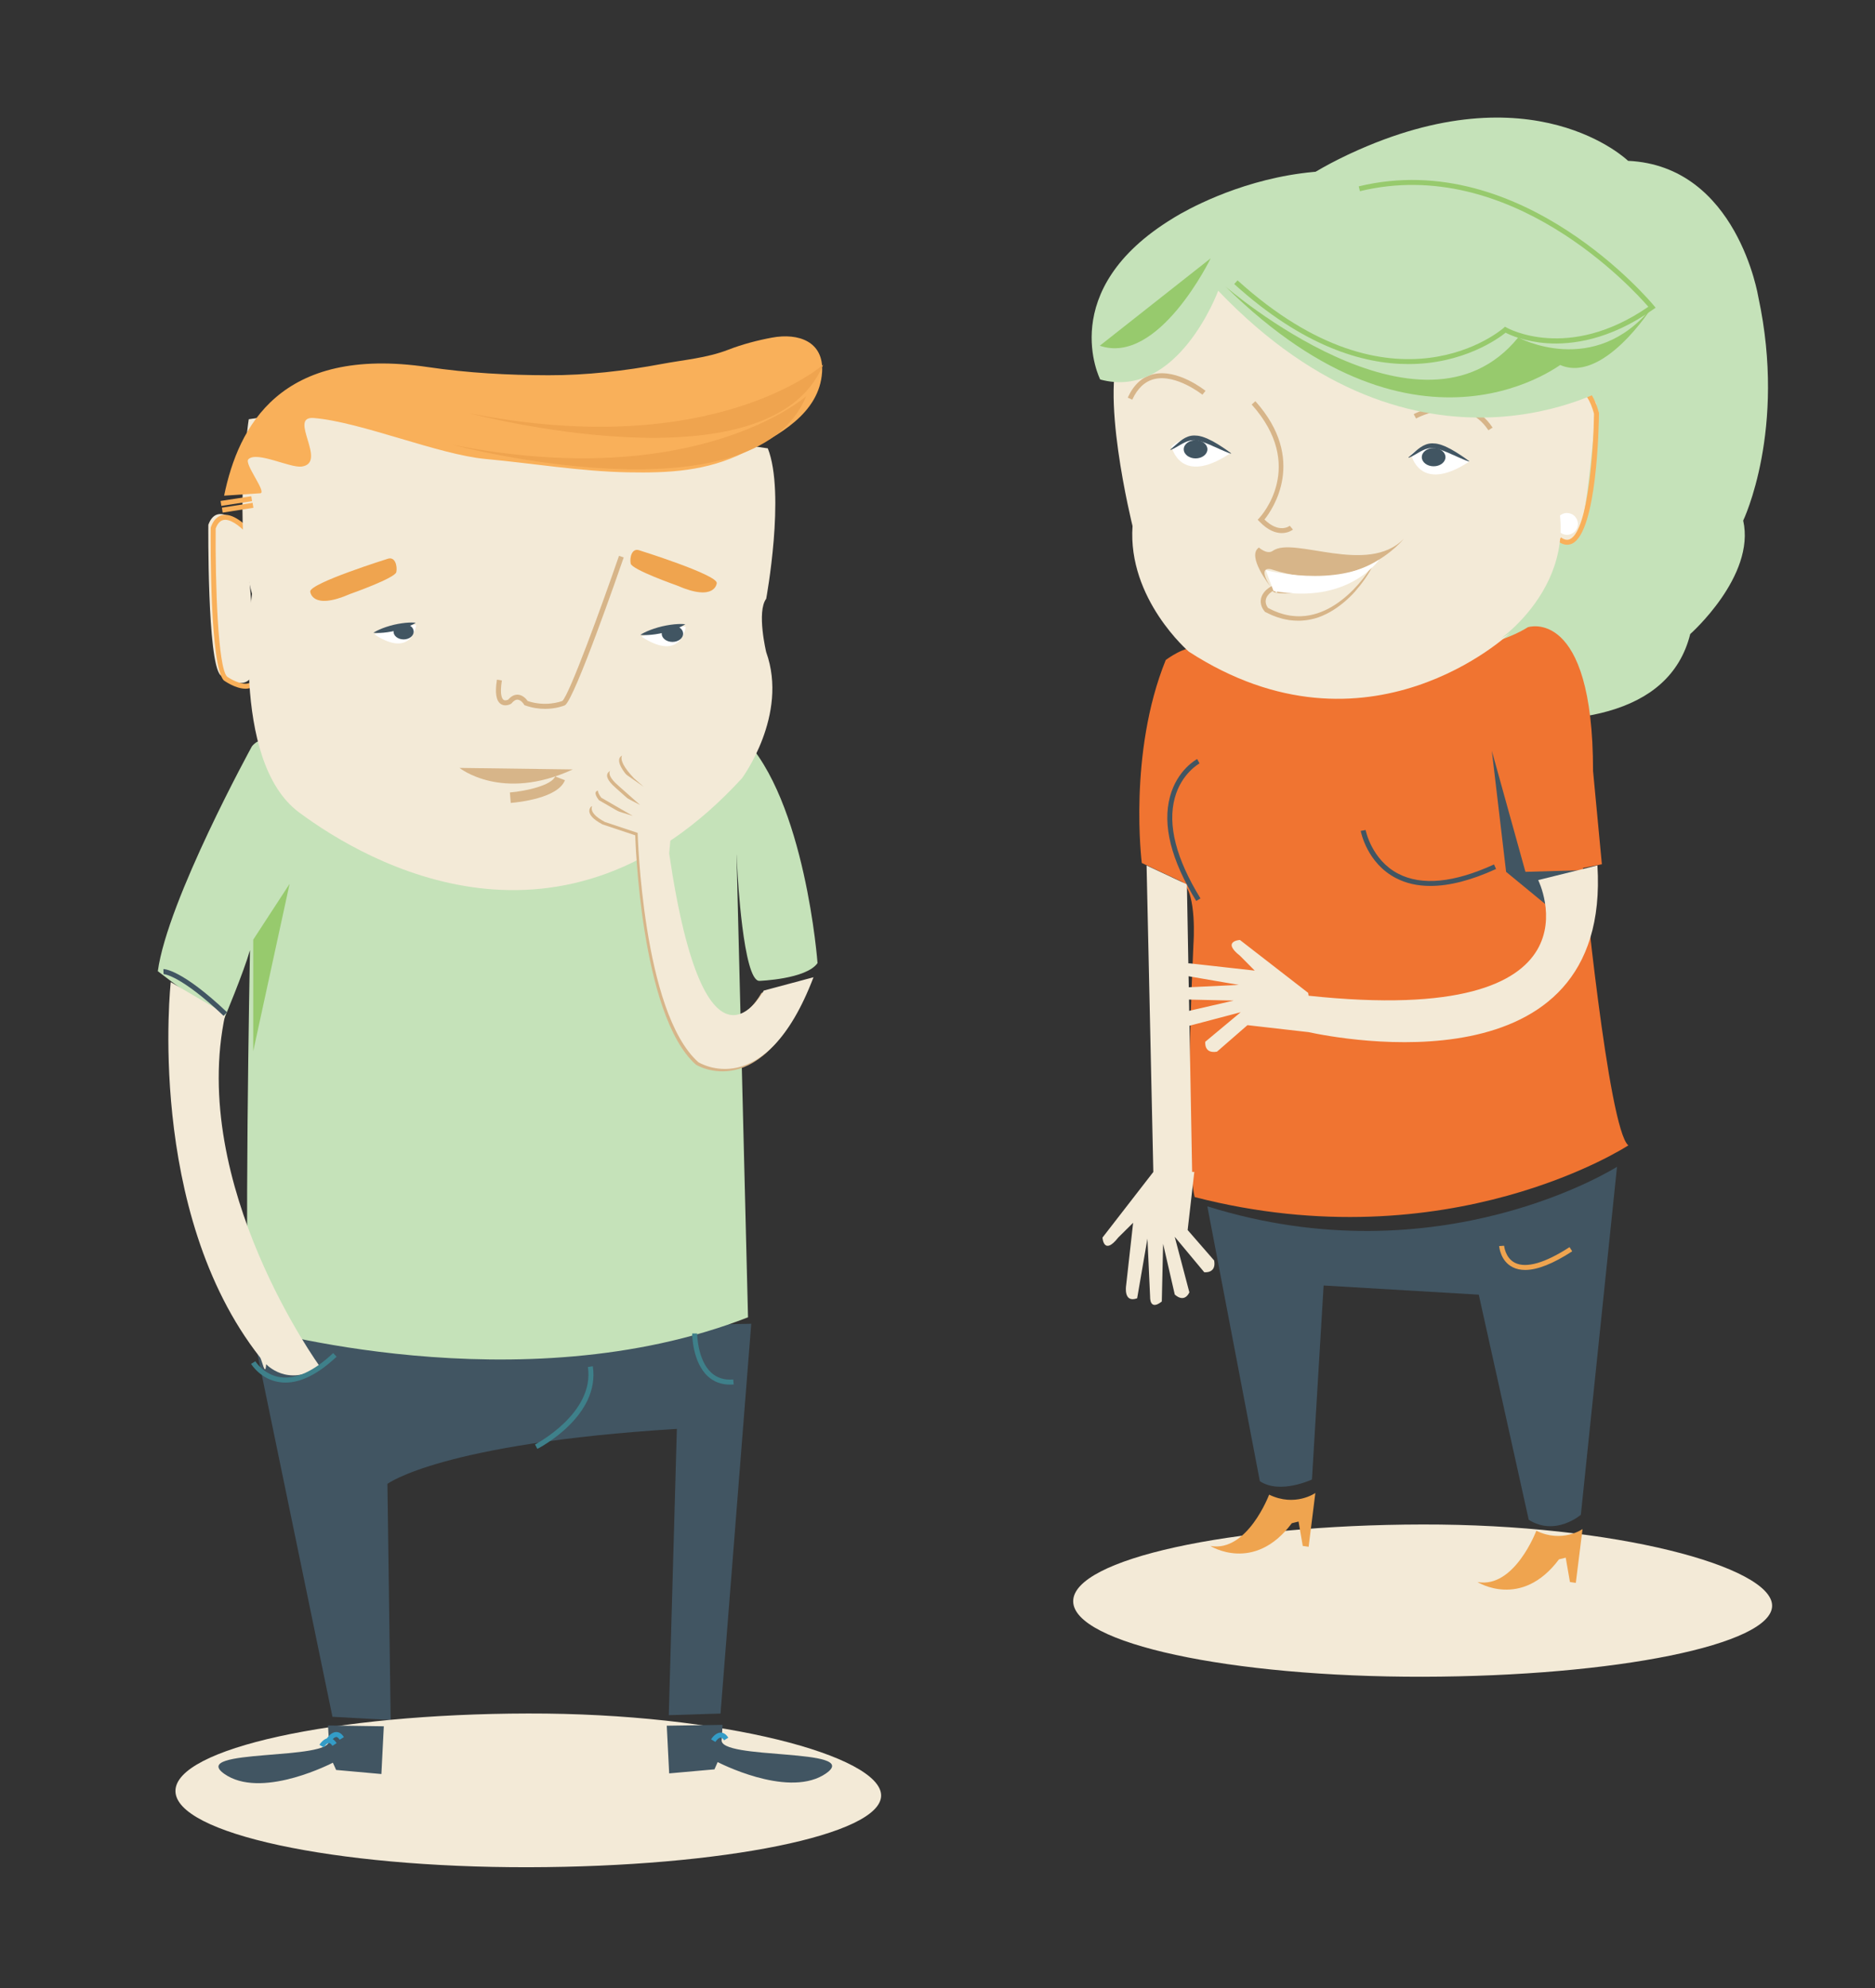 <?xml version="1.0" encoding="utf-8"?>
<!-- Generator: Adobe Illustrator 15.0.0, SVG Export Plug-In . SVG Version: 6.00 Build 0)  -->
<!DOCTYPE svg PUBLIC "-//W3C//DTD SVG 1.1//EN" "http://www.w3.org/Graphics/SVG/1.1/DTD/svg11.dtd">
<svg version="1.1" id="Layer_1" xmlns="http://www.w3.org/2000/svg" xmlns:xlink="http://www.w3.org/1999/xlink" x="0px" y="0px"
	 width="263.158px" height="278.947px" viewBox="0 0 263.158 278.947" enable-background="new 0 0 263.158 278.947"
	 xml:space="preserve">
<rect x="0" y="0" width="263.158" height="278.947" fill="#333333" stroke="none"/>
<g>
	<g>
		<path fill="#415562" d="M105.438,185.745l-4.311,54.693l-7.262,0.228l1.133-40.171c-33.133,2.046-40.622,7.716-40.622,7.716
			l0.455,33.135l-8.171-0.455l-11.119-53.783L105.438,185.745z"/>
	</g>
	<g>
		<path fill="#F3EAD7" d="M123.667,251.935c0.01,5.516-22.15,10.02-49.502,10.067c-27.347,0.052-49.528-4.74-49.54-10.697
			c-0.011-5.953,22.15-10.824,49.501-10.876C101.475,240.377,123.655,246.42,123.667,251.935"/>
	</g>
	<g>
		<path fill="#C5E2B9" d="M35.351,104.733c0,0-11.84,21.553-13.202,31.539c0,0,8.172,6.242,9.305,6.691c0,0,2.723-6.464,3.631-9.641
			c0,0-0.908,47.201,0,52.875c0,0,37.901,11.121,69.9-1.361l-1.591-63.997c0,0-0.111-2.95,0.114,1.586
			c0,0,0.794,15.207,3.063,15.207c0,0,6.583-0.227,8.17-2.497c0,0-1.702-22.922-10.553-31.771
			C104.188,103.364,40.344,98.152,35.351,104.733"/>
	</g>
	<g>
		<path fill="#F3EAD7" d="M34.347,74.315c0,0-3.742-4.425-5.106-0.679c0,0-0.169,19.233,1.704,21.103c0,0,3.063,2.214,4.254,0.341
			C36.391,93.208,34.347,74.315,34.347,74.315"/>
	</g>
	<g>
		<path fill="#F9B05A" d="M34.453,96.638L34.453,96.638c-1.412,0-2.966-1.113-3.033-1.159c-1.963-1.956-1.865-19.409-1.849-21.394
			l0.023-0.116c0.521-1.434,1.384-1.734,2.013-1.734c1.715,0,3.608,2.214,3.688,2.309l0.069,0.083l0.012,0.107
			c0.209,1.945,2.021,19.069,0.797,20.991C35.795,96.321,35.199,96.638,34.453,96.638 M31.871,94.947c0.008,0,1.413,0.99,2.582,0.99
			c0.509,0,0.881-0.195,1.131-0.592c0.822-1.291-0.081-12.879-0.893-20.431c-0.547-0.619-1.981-1.979-3.084-1.979
			c-0.587,0-1.025,0.399-1.336,1.217c-0.063,7.675,0.308,19.496,1.601,20.795H31.871z"/>
	</g>
	<g>
		<path fill="#F3EAD7" d="M107.763,62.91c2.497,6.356-0.227,21.106-0.227,21.106c-1.362,1.815,0,7.488,0,7.488
			c3.178,8.853-3.405,17.704-3.405,17.704c-25.19,27.459-52.422,12.027-62.181,4.766c-9.759-7.262-6.582-30.637-6.582-30.637
			c-2.724-9.988-0.455-24.511-0.455-24.511l21.737-3.235L107.763,62.91"/>
	</g>
	<g>
		<path fill="#415562" d="M53.869,242.226l-0.34,6.698l-6.354-0.572l-0.457-1.018c0,0-9.461,4.946-14.777,1.86
			c-0.146-0.086-0.288-0.177-0.428-0.271c-5.219-3.634,15.32-1.817,14.64-4.766l-0.116-2.046"/>
	</g>
	<g>
		<path fill="#415562" d="M93.582,242.143l0.337,6.691l6.355-0.566l0.452-1.021c0,0,9.465,4.945,14.784,1.859
			c0.144-0.083,0.286-0.174,0.425-0.271c5.22-3.63-15.318-1.815-14.638-4.766l0.113-2.042"/>
	</g>
	<g>
		<path fill="#D7B589" d="M76.496,99.464c-0.818,0-1.765-0.121-2.776-0.479l-0.118-0.043l-0.066-0.106
			c-0.104-0.176-0.46-0.627-0.87-0.659c-0.268-0.028-0.562,0.146-0.858,0.504l-0.095,0.079c-0.296,0.172-0.933,0.366-1.439,0.012
			c-0.649-0.451-0.822-1.563-0.527-3.405l0.691,0.112c-0.332,2.076,0.055,2.591,0.236,2.717c0.216,0.153,0.527,0.032,0.645-0.021
			c0.437-0.502,0.901-0.736,1.407-0.696c0.681,0.055,1.159,0.633,1.337,0.886c2.468,0.825,4.547,0.109,4.869-0.014
			c0.991-0.92,5.382-12.925,7.945-20.358l0.662,0.228c-0.691,2.009-6.81,19.662-8.217,20.717l-0.072,0.041
			C79.182,99.006,78.091,99.464,76.496,99.464"/>
	</g>
	<g>
		<path fill="#D7B589" d="M64.495,107.75c0,0,5.946,4.804,15.897,0.213"/>
	</g>
	<g>
		<path fill="#D7B589" d="M71.684,112.664l-0.121-1.468c2.353-0.197,5.878-1.026,6.349-2.25l1.376,0.529
			C78.321,111.988,72.784,112.574,71.684,112.664z"/>
	</g>
	<g>
		<path fill="#EFA44F" d="M54.432,78.402c0,0-10.893,3.401-10.893,4.595c0,0,0.17,2.722,5.616,0.341c0,0,6.299-2.215,6.467-3.063
			C55.794,79.421,55.454,78.062,54.432,78.402"/>
	</g>
	<g>
		<path fill="#EFA44F" d="M89.707,77.21c0,0,10.893,3.403,10.893,4.594c0,0-0.169,2.726-5.616,0.341c0,0-6.297-2.211-6.466-3.063
			C88.345,78.231,88.687,76.867,89.707,77.21"/>
	</g>
	<g>
		<path fill="#F9B05A" d="M36.561,69.211c0.853-0.214-2.323-4.141-1.702-4.769c1.178-1.184,5.863,1.254,7.49,1.022
			c3.703-0.527-2.027-7.121,1.701-6.809c6.644,0.554,17.463,5.136,24.119,5.749c6.594,0.606,13.323,1.744,19.929,1.87
			c5.84,0.111,11.045-0.157,16.375-2.785c4.763-2.353,10.545-5.463,10.908-11.288c0.262-4.258-3.286-5.524-7.032-4.828
			c-2.053,0.378-4.201,0.949-6.133,1.698c-3.006,1.166-6.156,1.403-9.309,1.994c-5.242,0.983-10.588,1.597-15.93,1.587
			c-5.683-0.011-11.307-0.316-16.926-1.146c-20.766-3.062-26.613,8.388-28.596,18.043L36.561,69.211z"/>
	</g>
	<g>
		<path fill="#3E808A" d="M75.416,203.304l-0.323-0.623c0.087-0.041,8.388-4.393,7.418-10.87l0.691-0.104
			C84.25,198.683,75.776,203.118,75.416,203.304"/>
	</g>
	<g>
		<path fill="#F3EAD7" d="M23.966,137.803c0,0-3.573,32.172,12.537,52.662c0.265,0.334,0.737,2.882,0.853,0.953
			c0,0,3.006,3.294,7.547,0.339c0,0-18.498-25.416-13.277-49.473L23.966,137.803z"/>
	</g>
	<g>
		<path fill="#D7B589" d="M106.857,139.334c0,0-8.169,15.49-13.277-19.231l0.681-7.489l-6.805-6.638c0,0-1.875,0.339,1.189,3.574
			l1.362,1.189l-3.916-2.723c0,0-2.212,0.34,0.342,2.553l3.061,2.723l-4.253-2.212c0,0-2.724-0.852-1.192,1.193l4.425,2.551
			l-5.446-1.7c0,0-1.363,1.02,1.531,2.551l4.598,1.534c0,0,0.68,25.188,8.508,32.169c0,0,9.361,5.955,16.168-11.915"/>
	</g>
	<g>
		<path fill="#F3EAD7" d="M107.196,138.994c0,0-8.168,15.487-13.277-19.232l0.683-7.488l-6.807-6.64c0,0-1.872,0.342,1.189,3.575
			l1.362,1.189l-3.915-2.723c0,0-2.213,0.341,0.341,2.553l3.064,2.723l-4.256-2.212c0,0-2.724-0.853-1.192,1.191l4.426,2.554
			l-5.448-1.702c0,0-1.362,1.021,1.532,2.553l4.597,1.533c0,0,0.681,25.189,8.51,32.168c0,0,9.361,5.96,16.171-11.914"/>
	</g>
	<g>
		<path fill="#3E808A" d="M40.065,193.999c-0.265,0-0.528-0.019-0.789-0.057c-2.672-0.362-3.982-2.48-4.035-2.569l0.597-0.364
			c0.015,0.021,1.204,1.928,3.545,2.241c2.191,0.295,4.673-0.845,7.377-3.392l0.481,0.51
			C44.678,192.78,42.269,193.999,40.065,193.999"/>
	</g>
	<g>
		<path fill="#3E808A" d="M102.46,194.284c-1.224,0-2.271-0.391-3.113-1.162c-2.175-2.004-2.2-5.853-2.2-6.015h0.699
			c0,0.036,0.027,3.706,1.979,5.499c0.804,0.74,1.841,1.06,3.087,0.959l0.058,0.699C102.797,194.278,102.627,194.284,102.46,194.284
			"/>
	</g>
	<g>
		<polygon fill="#97CA6D" points="35.542,131.848 40.646,124.016 35.542,147.504 		"/>
	</g>
	<g>
		<path fill="#415562" d="M31.383,142.54c-6.064-5.74-8.398-5.862-8.43-5.862l-0.019-0.698c0.092-0.009,2.542,0.006,8.931,6.053
			L31.383,142.54z"/>
	</g>
	<g>
		<path fill="#EFA44F" d="M65.836,57.977c0,0,42.21,11.234,49.702-6.81C115.538,51.167,100.219,64.784,65.836,57.977"/>
	</g>
	<g>
		<path fill="#EFA44F" d="M63.453,62.401c0,0,42.212,11.236,49.7-6.81C113.153,55.592,97.834,69.211,63.453,62.401"/>
	</g>
	<g>
		<path fill="#339CC7" d="M46.452,244.34l-0.599-0.365c0.059-0.097,0.596-0.942,1.342-0.945H47.2c0.412,0,0.769,0.24,1.065,0.714
			l-0.595,0.371c-0.111-0.176-0.281-0.386-0.471-0.386l0,0C46.918,243.73,46.574,244.14,46.452,244.34"/>
	</g>
	<g>
		<path fill="#339CC7" d="M45.429,245.189l-0.596-0.364c0.057-0.096,0.593-0.94,1.342-0.947h0.005c0.409,0,0.766,0.239,1.062,0.718
			l-0.594,0.371c-0.108-0.177-0.279-0.386-0.471-0.386C45.896,244.581,45.553,244.992,45.429,245.189"/>
	</g>
	<g>
		<path fill="#339CC7" d="M100.404,244.423l-0.599-0.366c0.057-0.096,0.593-0.941,1.341-0.945h0.006
			c0.409,0,0.766,0.239,1.063,0.715l-0.593,0.37c-0.11-0.174-0.281-0.386-0.471-0.386
			C100.869,243.812,100.525,244.224,100.404,244.423"/>
	</g>
	<g>
		
			<rect x="32.807" y="68.163" transform="matrix(0.152 0.988 -0.988 0.152 97.627 26.856)" fill="#F9B05A" width="0.699" height="4.363"/>
	</g>
	<g>
		
			<rect x="33.032" y="69.07" transform="matrix(0.156 0.988 -0.988 0.156 98.542 27.144)" fill="#F9B05A" width="0.703" height="4.364"/>
	</g>
	<g>
		<path fill="#FFFFFF" d="M96.243,87.955c0,0-0.576,5.059-6.208,1.379C90.035,89.334,94.632,87.609,96.243,87.955"/>
	</g>
	<g>
		<path fill="#415562" d="M95.881,88.914c0,0.64-0.674,1.157-1.504,1.157c-0.833,0-1.506-0.518-1.506-1.157s0.674-1.155,1.506-1.155
			C95.208,87.759,95.881,88.274,95.881,88.914"/>
	</g>
	<g>
		<path fill="#415562" d="M89.874,89.08c0,0,0.429,0.057,1.045,0.023c0.619-0.027,1.426-0.138,2.216-0.321
			c0.787-0.188,1.559-0.449,2.123-0.701c0.567-0.247,0.926-0.488,0.926-0.488s-0.429-0.061-1.047-0.028
			c-0.62,0.028-1.426,0.14-2.215,0.323c-0.789,0.19-1.557,0.45-2.125,0.703C90.234,88.838,89.874,89.08,89.874,89.08"/>
	</g>
	<g>
		<path fill="#FFFFFF" d="M58.405,87.728c0,0-0.541,4.759-5.844,1.297C52.562,89.024,56.892,87.402,58.405,87.728"/>
	</g>
	<g>
		<path fill="#415562" d="M58.064,88.631c0,0.602-0.633,1.087-1.417,1.087c-0.78,0-1.414-0.485-1.414-1.087
			c0-0.605,0.634-1.091,1.414-1.091C57.431,87.54,58.064,88.025,58.064,88.631"/>
	</g>
	<g>
		<path fill="#415562" d="M52.409,88.785c0,0,0.404,0.053,0.985,0.021c0.582-0.024,1.342-0.127,2.085-0.302
			c0.74-0.178,1.467-0.421,1.999-0.662c0.536-0.231,0.873-0.46,0.873-0.46s-0.404-0.054-0.988-0.023
			c-0.579,0.027-1.339,0.133-2.082,0.305c-0.742,0.178-1.469,0.424-2,0.661C52.748,88.557,52.409,88.785,52.409,88.785"/>
	</g>
</g>
<g>
	<path fill="#C5E2B9" d="M246.782,41.674c0,0-2.948-18.399-18.279-19.106c0,0-13.311-12.959-39.004-1.009
		c-0.132,0.062-0.262,0.124-0.391,0.183c-25.944,12.267-23.587,33.968-20.05,42.46c0,0,3.54,8.963,1.18,13.917
		c0,0,0,11.322,9.672,16.275c0,0,51.423,18.161,57.317-5.427c0,0,9.199-8.138,7.432-15.921
		C244.659,73.046,250.791,60.311,246.782,41.674"/>
	<path fill="#F3EAD7" d="M224.037,56.593c0,0-2.838-4.617-4.624-1.351c0,0-2.863,17.749-1.399,19.744c0,0,1.964,2.095,3.329,0.533
		C222.705,73.955,224.037,56.593,224.037,56.593"/>
	<path fill="#F9B05A" d="M219.948,76.436c-0.359,0-0.787-0.118-1.267-0.46l0.403-0.568c0.486,0.349,0.907,0.422,1.292,0.228
		c2.588-1.314,3.292-13.093,3.344-17.59c-0.524-1.923-1.282-3.066-2.199-3.307c-1.111-0.291-2.185,0.794-2.195,0.804l-0.499-0.487
		c0.057-0.058,1.363-1.384,2.869-0.988c1.197,0.311,2.109,1.604,2.713,3.844l0.012,0.046l-0.002,0.049
		c-0.017,1.682-0.279,16.499-3.728,18.25C220.494,76.354,220.245,76.436,219.948,76.436"/>
	<path fill="#FFFFFF" d="M218.394,73.513c0,0.845,0.685,1.534,1.531,1.534c0.849,0,1.535-0.689,1.535-1.534
		c0-0.848-0.687-1.533-1.535-1.533C219.078,71.979,218.394,72.665,218.394,73.513"/>
	<path fill="#F3EAD7" d="M248.718,225.304c0.008,5.46-21.94,9.92-49.027,9.97c-27.089,0.05-49.055-4.691-49.068-10.594
		c-0.008-5.9,21.942-10.725,49.027-10.772C226.736,213.856,248.706,219.843,248.718,225.304"/>
	<path fill="#EFA44F" d="M222.11,214.554c0,0-2.83,2.005-6.486,0.236c0,0-3.067,8.138-8.257,7.193c0,0,6.136,3.895,11.441-3.183
		l0.942-0.235l0.594,3.418l0.822,0.12L222.11,214.554z"/>
	<path fill="#EFA44F" d="M184.61,209.49c0,0-2.828,2.004-6.486,0.235c0,0-3.064,8.138-8.254,7.193c0,0,6.134,3.891,11.438-3.185
		l0.944-0.237l0.592,3.422l0.823,0.117L184.61,209.49z"/>
	<path fill="#F07431" d="M214.444,88.006c0,0,9.142-3.007,9.142,20.167l1.239,13.094l-2.653,0.529c0,0,3.537,36.619,6.366,38.919
		c0,0-25.122,16.454-60.858,7.254c0,0-1.589-4.599-0.176-35.56c0,0,0.531-7.075-1.594-8.669l-5.658-2.65
		c0,0-1.949-15.391,3.362-28.484c0,0,2.831-2.122,4.245-1.592C169.272,91.546,202.827,95.259,214.444,88.006"/>
	<polygon fill="#415562" points="209.378,105.349 211.383,122.333 220.646,129.953 222.588,122.094 214.097,122.333 	"/>
	<path fill="#F3EAD7" d="M218.512,46.621c0,0,3.772,13.031,0.06,23.47c3.317,14.175-12.245,22.001-6.663,18.754
		c0,0-19.931,18.869-45.054,2.593c0,0-8.611-7.368-7.902-17.629c0,0-4.913-19.742-1.375-25.404
		C157.577,48.404,174.461,6.817,218.512,46.621"/>
	<path fill="#D7B589" d="M179.891,74.8c-0.822,0-1.915-0.348-3.146-1.636l-0.229-0.237l0.228-0.243
		c0.274-0.295,6.637-7.309-1.069-15.922l0.52-0.467c7.304,8.165,2.408,15.197,1.273,16.605c2.087,2.014,3.492,0.922,3.553,0.873
		l0.445,0.536C181.454,74.321,180.856,74.8,179.891,74.8"/>
	<path fill="#D7B589" d="M208.902,60.378c-3.435-5.209-9.885-1.803-10.158-1.655l-0.331-0.612c0.073-0.039,7.284-3.859,11.071,1.884
		L208.902,60.378z"/>
	<path fill="#D7B589" d="M158.915,56.083l-0.634-0.289c0.827-1.813,2.033-2.921,3.589-3.287c3.396-0.798,7.168,2.208,7.326,2.336
		l-0.438,0.54c-0.036-0.025-3.668-2.919-6.729-2.2C160.699,53.502,159.648,54.475,158.915,56.083"/>
	<path fill="#C5E2B9" d="M226.157,54.134c0,0-26.923,16.258-55.181-13.34c0,0-5.67,15.412-16.562,12.454
		c0,0-6.374-12.552,10.243-22.639c0,0,23.889-15.444,45.128,0.726c21.238,16.169,23.262,8.28,20.968,13.547
		C228.459,50.146,226.157,54.134,226.157,54.134"/>
	<path fill="#D7B589" d="M197.032,75.589c0,0-6.393,8.223-18.578,4.306c0,0-2.079-0.654-0.188,2.351c0,0-3.367-4.242-1.574-5.418
		c0,0,1.138,1.045,1.952,0.46C181.539,75.197,191.973,80.826,197.032,75.589"/>
	<path fill="#97CA6D" d="M231.858,43.107c0,0-6.994,11.059-13.147,7.986c-6.153-3.069,0.978-0.399,0.978-0.399
		s-20.199,16.677-47.695-10.498c0,0,27.514,23.859,41.089,7.155C213.082,47.352,223.758,53.137,231.858,43.107"/>
	<path fill="#97CA6D" d="M197.677,51.085c-6.433,0-14.806-2.503-24.454-11.229l0.469-0.517c22.085,19.972,37.198,6.806,37.348,6.672
		l0.189-0.17l0.22,0.126c0.085,0.05,8.63,4.856,19.897-2.924c-2.226-2.567-19.381-21.332-40.481-16.215l-0.166-0.679
		c22.958-5.562,41.249,16.516,41.429,16.738l0.238,0.289l-0.306,0.216c-6.155,4.358-11.517,5-14.926,4.769
		c-3.103-0.214-5.169-1.142-5.82-1.476C210.305,47.496,205.378,51.085,197.677,51.085"/>
	<path fill="#97CA6D" d="M169.921,36.243c0,0-7.313,15.097-15.568,12.269"/>
	<path fill="#FFFFFF" d="M198.049,63.743c0,0,1.149,5.603,8.116,1.053C206.165,64.796,201.747,60.515,198.049,63.743"/>
	<path fill="#415562" d="M206.16,64.757c0,0-0.154-0.048-0.41-0.145c-0.258-0.089-0.618-0.262-1.032-0.435
		c-0.209-0.088-0.432-0.186-0.66-0.299c-0.238-0.098-0.486-0.2-0.729-0.321c-0.252-0.105-0.516-0.198-0.771-0.312
		c-0.257-0.085-0.521-0.197-0.776-0.24c-0.254-0.081-0.505-0.114-0.74-0.125c-0.238-0.002-0.466,0-0.687,0.062
		c-0.443,0.105-0.878,0.347-1.266,0.567c-0.387,0.233-0.73,0.423-0.976,0.55c-0.249,0.121-0.396,0.179-0.396,0.179l-0.046-0.051
		c0,0,0.46-0.398,1.15-1c0.351-0.29,0.781-0.627,1.335-0.826c0.272-0.099,0.573-0.148,0.879-0.151
		c0.306,0.003,0.618,0.035,0.916,0.118c0.303,0.064,0.583,0.195,0.867,0.298c0.273,0.125,0.538,0.259,0.795,0.391
		c0.501,0.275,0.957,0.556,1.337,0.812c0.389,0.241,0.688,0.479,0.907,0.63c0.216,0.151,0.341,0.241,0.341,0.241L206.16,64.757z"/>
	<path fill="#415562" d="M202.874,64.146c0,0.706-0.742,1.282-1.662,1.282c-0.918,0-1.661-0.576-1.661-1.282
		c0-0.707,0.743-1.278,1.661-1.278C202.132,62.867,202.874,63.438,202.874,64.146"/>
	<path fill="#FFFFFF" d="M164.425,62.64c0,0,1.148,5.601,8.118,1.051C172.543,63.69,168.124,59.412,164.425,62.64"/>
	<path fill="#415562" d="M172.748,63.651c0,0-0.154-0.046-0.409-0.144c-0.259-0.09-0.618-0.263-1.034-0.433
		c-0.209-0.091-0.431-0.19-0.658-0.299c-0.236-0.1-0.487-0.202-0.729-0.324c-0.251-0.105-0.516-0.197-0.771-0.312
		c-0.258-0.082-0.521-0.194-0.775-0.24c-0.255-0.081-0.505-0.112-0.743-0.123c-0.235-0.002-0.464,0-0.685,0.062
		c-0.444,0.107-0.879,0.349-1.265,0.568c-0.389,0.234-0.729,0.426-0.976,0.546c-0.25,0.126-0.396,0.185-0.396,0.185l-0.048-0.055
		c0,0,0.464-0.396,1.151-0.997c0.352-0.293,0.781-0.63,1.336-0.827c0.271-0.098,0.573-0.149,0.88-0.15
		c0.303,0.001,0.618,0.035,0.913,0.119c0.306,0.064,0.584,0.192,0.866,0.296c0.277,0.125,0.54,0.257,0.797,0.389
		c0.501,0.278,0.957,0.556,1.336,0.812c0.39,0.243,0.688,0.477,0.909,0.628c0.218,0.153,0.341,0.245,0.341,0.245L172.748,63.651z"/>
	<path fill="#415562" d="M169.463,63.041c0,0.705-0.743,1.281-1.663,1.281c-0.914,0-1.661-0.576-1.661-1.281
		s0.747-1.276,1.661-1.276C168.72,61.765,169.463,62.336,169.463,63.041"/>
	<path fill="#D7B589" d="M192.713,79.31c-0.661,1.34-1.548,2.553-2.533,3.692c-0.247,0.284-0.512,0.553-0.786,0.814
		c-0.276,0.259-0.555,0.519-0.851,0.757c-0.289,0.244-0.599,0.47-0.91,0.692c-0.313,0.221-0.64,0.421-0.975,0.615
		c-0.339,0.183-0.68,0.368-1.043,0.515c-0.354,0.161-0.726,0.288-1.104,0.392c-0.379,0.103-0.767,0.178-1.156,0.235
		c-0.395,0.041-0.786,0.089-1.183,0.07c-0.397,0.012-0.791-0.038-1.184-0.075c-0.387-0.076-0.782-0.128-1.159-0.247
		c-0.384-0.095-0.75-0.23-1.116-0.375c-0.368-0.136-0.711-0.327-1.065-0.49l-0.085-0.034l-0.076-0.091
		c-0.091-0.102-0.132-0.161-0.185-0.242c-0.052-0.076-0.094-0.154-0.137-0.239c-0.08-0.163-0.146-0.336-0.183-0.53
		c-0.043-0.188-0.056-0.388-0.028-0.582c0.019-0.201,0.076-0.393,0.148-0.566c0.079-0.176,0.173-0.334,0.281-0.474
		c0.103-0.15,0.23-0.253,0.346-0.379c0.246-0.216,0.5-0.389,0.765-0.545l0.628,1.025c0.055-0.041,0.05-0.037,0.095-0.094
		c0.032-0.045,0.106-0.182,0.073-0.352c-0.041-0.184-0.108-0.243-0.152-0.281c-0.029-0.024-0.048-0.032-0.045-0.03
		c0.001,0.006,0.117,0.041,0.215,0.056c0.208,0.037,0.454,0.061,0.698,0.073c0.49,0.028,1.002,0.024,1.51,0.017
		c1.021-0.016,2.047-0.095,3.074-0.127l-0.036,0.005c0.341-0.046,0.711-0.111,1.064-0.188c0.36-0.076,0.716-0.164,1.069-0.258
		c0.711-0.19,1.409-0.418,2.092-0.687c0.346-0.126,0.688-0.261,1.023-0.416c0.171-0.068,0.334-0.15,0.5-0.234
		c0.165-0.083,0.334-0.155,0.492-0.249c0.322-0.181,0.645-0.363,0.949-0.575c0.325-0.188,0.607-0.426,0.913-0.642l0.118-0.08
		L192.713,79.31z M192.507,79.487c-0.215,0.188-0.426,0.39-0.663,0.553c-0.294,0.233-0.609,0.437-0.922,0.64
		c-0.156,0.108-0.324,0.19-0.485,0.287c-0.163,0.094-0.324,0.19-0.493,0.272c-0.331,0.179-0.668,0.337-1.012,0.488
		c-1.375,0.6-2.813,1.055-4.289,1.334h-0.003h-0.002c-1.031,0.082-2.064,0.161-3.102,0.195c-0.521,0.018-1.04,0.029-1.559,0.006
		c-0.26-0.009-0.52-0.026-0.779-0.068c-0.13-0.025-0.262-0.048-0.39-0.104c-0.06-0.032-0.146-0.068-0.172-0.18
		c-0.011-0.119,0.063-0.176,0.124-0.224l0.068,0.113c-0.227,0.138-0.443,0.29-0.639,0.462c-0.083,0.098-0.188,0.185-0.258,0.293
		c-0.08,0.104-0.145,0.214-0.195,0.333c-0.046,0.117-0.084,0.239-0.094,0.369c-0.017,0.124-0.005,0.254,0.019,0.376
		c0.047,0.249,0.169,0.493,0.327,0.687l-0.017-0.016c0.334,0.156,0.653,0.342,0.998,0.473c0.34,0.143,0.683,0.272,1.038,0.364
		c0.349,0.117,0.715,0.166,1.073,0.243c0.366,0.037,0.729,0.089,1.099,0.086c0.365,0.019,0.731-0.022,1.099-0.053
		c0.365-0.051,0.727-0.113,1.081-0.207c0.356-0.097,0.71-0.197,1.049-0.338c0.347-0.131,0.678-0.292,1.009-0.455
		c1.306-0.683,2.471-1.615,3.509-2.661C190.9,81.762,191.768,80.661,192.507,79.487"/>
	<path fill="#FFFFFF" d="M193.568,78.523c0,0-4.247,6.367-14.831,4.395L177.644,80C177.644,80,187.495,82.593,193.568,78.523"/>
	<path fill="#415562" d="M169.451,169.266l7.37,38.566c2.831,1.888,7.313-0.235,7.313-0.235l1.637-27.221l21.776,1.286l7.015,31.594
		c3.774,2.36,7.312-0.706,7.312-0.706l5.076-48.831C226.95,163.719,202.115,179.514,169.451,169.266"/>
	<path fill="#F3EAD7" d="M224.2,121.43l-8.312,2.059c0,0,10.332,20.766-32.224,16.226l-0.063-0.402l-9.577-7.422
		c0,0-2.616,0.156,0.008,2.215l2.068,2.085l-8.83-0.985c0,0-2.478-0.408-1.769,1.553l8.374,1.44l-8.22,0.38
		c0,0-1.962-0.083-0.597,1.636l8.083,0.183l-7.102,1.635c0,0-1.301,1.269,0.295,2.055l7.799-2.057l-4.973,4.144
		c0,0-0.223,1.729,1.646,1.391l4.275-3.72l8.577,0.979C188.023,145.771,226.169,153.163,224.2,121.43"/>
	<path fill="#F3EAD7" d="M170.409,176.869l-3.721-4.275l0.933-8.149h-0.305l-0.733-40.351l-5.659-2.652l0.946,43.003l-7.134,9.206
		c0,0,0.152,2.615,2.214-0.008l2.086-2.067l-0.987,8.828c0,0-0.404,2.482,1.552,1.767l1.443-8.373l0.378,8.224
		c0,0-0.079,1.961,1.638,0.599l0.184-8.088l1.634,7.104c0,0,1.269,1.3,2.053-0.296l-2.056-7.798l4.144,4.973
		C169.018,178.514,170.745,178.735,170.409,176.869"/>
	<path fill="#415562" d="M167.893,126.424c-3.528-5.73-4.766-10.661-3.68-14.66c1.013-3.737,3.698-5.201,3.812-5.259l0.328,0.613
		c-0.026,0.013-2.545,1.403-3.474,4.85c-1.023,3.798,0.189,8.539,3.608,14.092L167.893,126.424z"/>
	<path fill="#415562" d="M200.763,124.312c-1.815,0-3.432-0.366-4.852-1.106c-4.053-2.107-4.897-6.434-4.932-6.616l0.688-0.127
		c0.005,0.04,0.823,4.184,4.574,6.131c3.301,1.71,7.822,1.275,13.444-1.298l0.289,0.637
		C206.506,123.519,203.428,124.312,200.763,124.312"/>
	<path fill="#EFA44F" d="M214.055,178.195c-0.65,0-1.228-0.126-1.734-0.378c-1.743-0.866-1.906-2.882-1.915-2.971l0.696-0.05
		c0.005,0.021,0.149,1.716,1.536,2.402c1.581,0.781,4.225,0.017,7.646-2.206l0.377,0.586
		C217.982,177.319,215.771,178.195,214.055,178.195"/>
</g>
</svg>
